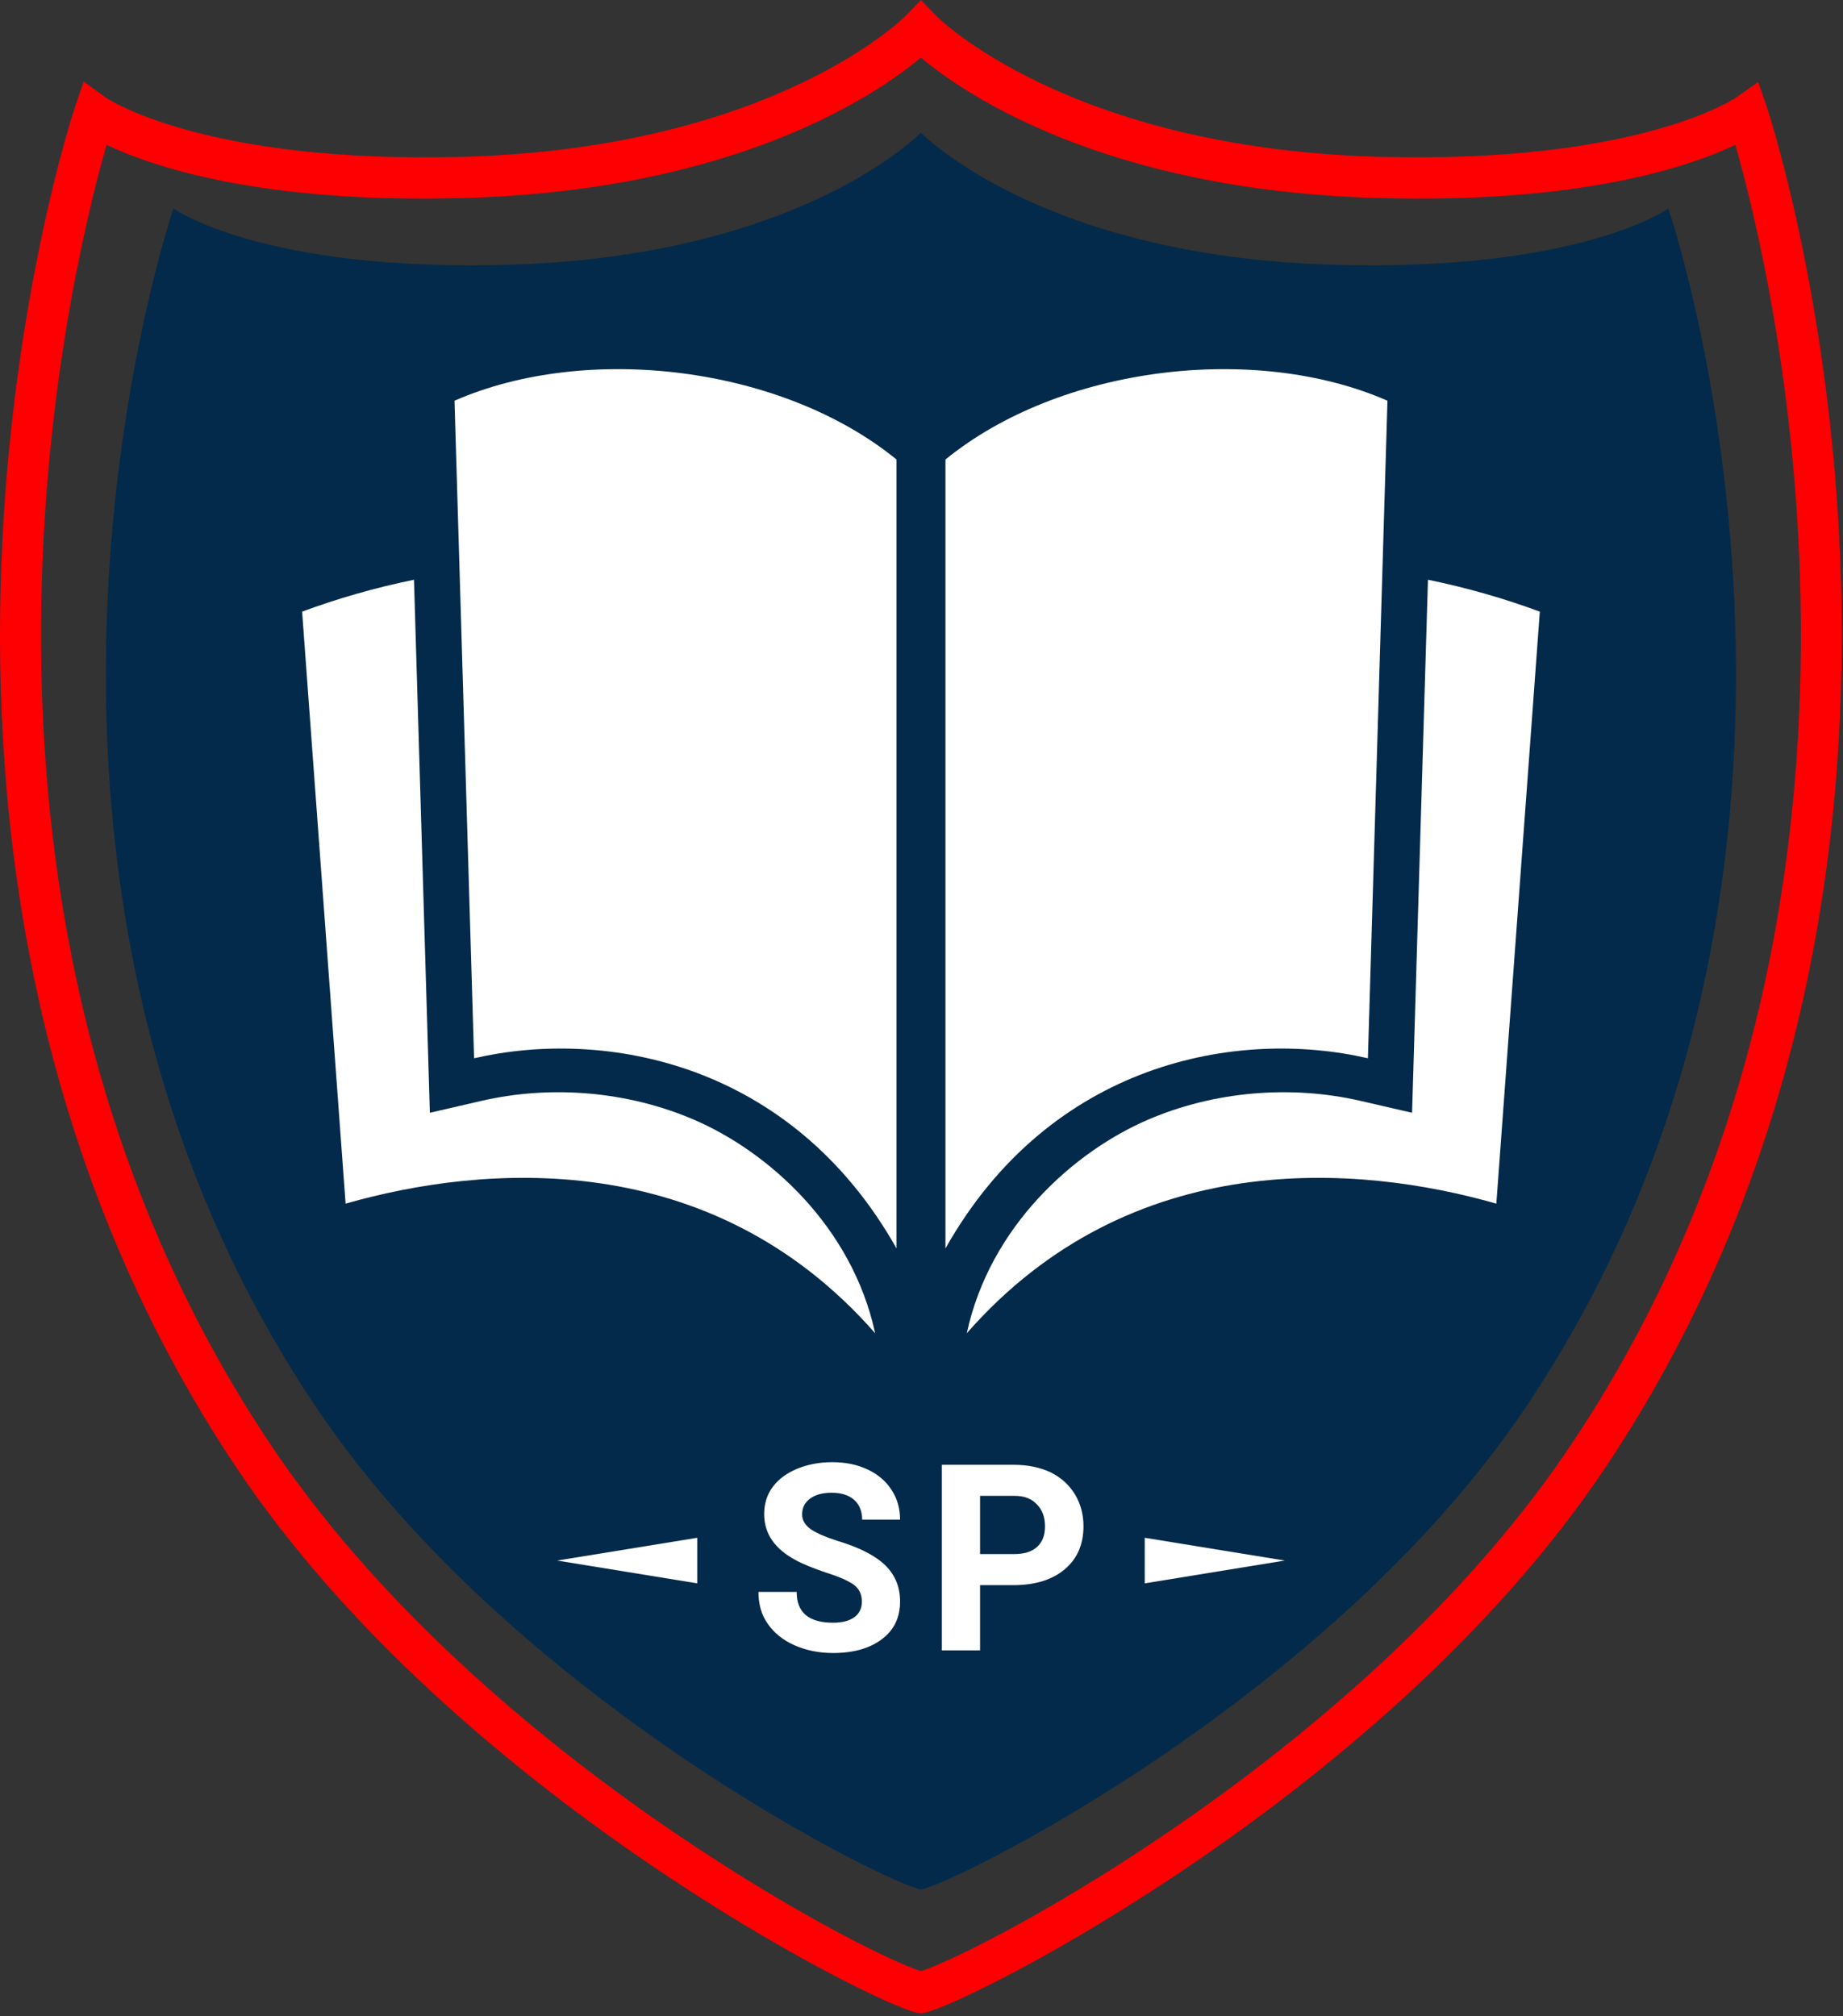 <?xml version="1.0" encoding="UTF-8" standalone="no"?><!DOCTYPE svg PUBLIC "-//W3C//DTD SVG 1.1//EN" "http://www.w3.org/Graphics/SVG/1.1/DTD/svg11.dtd"><svg width="100%" height="100%" viewBox="0 0 255 279" version="1.1" xmlns="http://www.w3.org/2000/svg" xmlns:xlink="http://www.w3.org/1999/xlink" xml:space="preserve" xmlns:serif="http://www.serif.com/" style="fill-rule:evenodd;clip-rule:evenodd;stroke-linejoin:round;stroke-miterlimit:2;"><rect x="0" y="0" width="255" height="279" fill="#333333" stroke="none"/><g><g><path d="M127.42,18.353c-0,-0 16.47,17.12 57.069,18.288c34.075,0.98 46.347,-7.781 46.347,-7.781c0,-0 31.025,90.662 -19.918,166.147c-26.752,39.639 -78.111,65.36 -83.498,66.462c-5.387,-1.099 -56.75,-26.82 -83.498,-66.462c-50.944,-75.485 -19.919,-166.147 -19.919,-166.147c0,-0 12.27,8.761 46.348,7.781c40.599,-1.168 57.069,-18.288 57.069,-18.288Z" style="fill:#032a4a;fill-rule:nonzero;"/></g><path d="M127.42,278.62l-0.574,-0.118c-6.118,-1.258 -64.074,-30.43 -94.159,-75.454c-56.473,-84.52 -22.704,-187.086 -22.354,-188.112l1.236,-3.654l3.129,2.258c0.118,0.08 13.601,9.168 49.515,8.156c43.001,-1.251 60.971,-19.369 61.15,-19.555l2.064,-2.141l2.054,2.141c0.228,0.239 18.213,18.304 61.142,19.552c36.009,1.007 49.397,-8.077 49.53,-8.168l3.114,-2.182l1.236,3.593c0.35,1.026 34.115,103.592 -22.358,188.112c-30.084,45.02 -88.033,74.196 -94.155,75.454l-0.57,0.118Zm-112.68,-258.574c-5.145,17.963 -26.583,106.083 22.693,179.834c28.403,42.507 81.762,70.314 89.987,72.881c8.224,-2.571 61.583,-30.381 89.983,-72.881c49.321,-73.812 27.845,-161.887 22.701,-179.834c-6.179,2.936 -21.294,8.191 -49.644,7.35c-37.671,-1.095 -57.029,-14.396 -63.04,-19.426c-6.012,5.03 -25.37,18.335 -63.044,19.426c-28.244,0.837 -43.453,-4.414 -49.636,-7.35Z" style="fill:#fe0002;fill-rule:nonzero;"/></g><g><path d="M130.814,63.587c15.853,-12.926 42.802,-16.174 61.157,-8.137l-2.706,90.991c-18.124,-4.181 -43.913,0.548 -58.451,26.312l0,-109.166Z" style="fill:#fff;"/></g><g><path d="M124.043,63.587c-15.854,-12.926 -42.805,-16.174 -61.157,-8.137l2.708,90.991c18.125,-4.181 43.914,0.548 58.449,26.312l-0,-109.166Z" style="fill:#fff;"/></g><g><path d="M197.574,80.224c5.399,1.102 10.604,2.61 15.478,4.413l-6.016,81.921c-18.96,-5.424 -50.472,-8.07 -73.271,17.935c3.209,-14.858 14.883,-25.15 25.007,-29.524c9.139,-3.952 19.769,-4.87 29.462,-2.634l7.143,1.647l2.197,-73.758Z" style="fill:#fff;"/></g><g><path d="M57.28,80.224c-5.399,1.102 -10.604,2.61 -15.479,4.413l6.017,81.921c18.96,-5.424 50.472,-8.07 73.27,17.935c-3.209,-14.858 -14.882,-25.15 -25.007,-29.524c-9.138,-3.952 -19.769,-4.87 -29.462,-2.634l-7.143,1.647l-2.196,-73.758Z" style="fill:#fff;"/></g><g><path d="M77.085,215.946l9.693,-1.574l9.69,-1.578l-0,6.307l-9.69,-1.578l-9.693,-1.577Z" style="fill:#fff;"/></g><g><path d="M177.765,215.946l-9.689,-1.574l-9.69,-1.578l-0,6.307l19.379,-3.155Z" style="fill:#fff;"/></g><g><g><path d="M119.251,221.624c0,-0.975 -0.36,-1.733 -1.043,-2.275c-0.719,-0.542 -1.977,-1.12 -3.811,-1.698c-1.798,-0.614 -3.272,-1.192 -4.315,-1.77c-2.912,-1.553 -4.35,-3.684 -4.35,-6.357c-0,-1.373 0.359,-2.637 1.15,-3.721c0.791,-1.084 1.906,-1.914 3.344,-2.528c1.474,-0.615 3.092,-0.94 4.926,-0.94c1.834,0 3.452,0.325 4.89,1.012c1.402,0.65 2.517,1.589 3.308,2.817c0.791,1.192 1.186,2.565 1.186,4.118l-5.249,0c-0,-1.192 -0.396,-2.095 -1.115,-2.745c-0.755,-0.65 -1.761,-0.975 -3.128,-0.975c-1.258,-0 -2.265,0.289 -2.984,0.83c-0.719,0.542 -1.079,1.265 -1.079,2.168c0,0.831 0.432,1.517 1.259,2.095c0.827,0.542 2.085,1.083 3.703,1.589c2.984,0.903 5.178,2.023 6.544,3.36c1.366,1.336 2.049,2.998 2.049,4.984c0,2.24 -0.827,3.974 -2.516,5.238c-1.654,1.264 -3.92,1.915 -6.76,1.915c-1.942,-0 -3.739,-0.362 -5.357,-1.084c-1.618,-0.723 -2.841,-1.734 -3.704,-2.998c-0.863,-1.228 -1.258,-2.709 -1.258,-4.371l5.285,-0c0,2.854 1.69,4.262 5.034,4.262c1.258,0 2.229,-0.252 2.948,-0.758c0.683,-0.506 1.043,-1.228 1.043,-2.168Z" style="fill:#fff;fill-rule:nonzero;"/></g><g><path d="M135.602,219.349l-0,9.03l-5.286,0l0,-25.682l9.996,-0c1.905,-0 3.595,0.361 5.069,1.047c1.439,0.723 2.553,1.734 3.344,3.034c0.791,1.301 1.187,2.782 1.187,4.407c-0,2.529 -0.863,4.515 -2.589,5.96c-1.69,1.445 -4.063,2.204 -7.119,2.204l-4.602,-0Zm-0,-4.299l4.71,0c1.402,0 2.445,-0.325 3.164,-0.975c0.755,-0.686 1.114,-1.625 1.114,-2.854c0,-1.228 -0.359,-2.275 -1.114,-3.034c-0.719,-0.795 -1.762,-1.192 -3.056,-1.192l-4.818,0l-0,8.055Z" style="fill:#fff;fill-rule:nonzero;"/></g></g></svg>